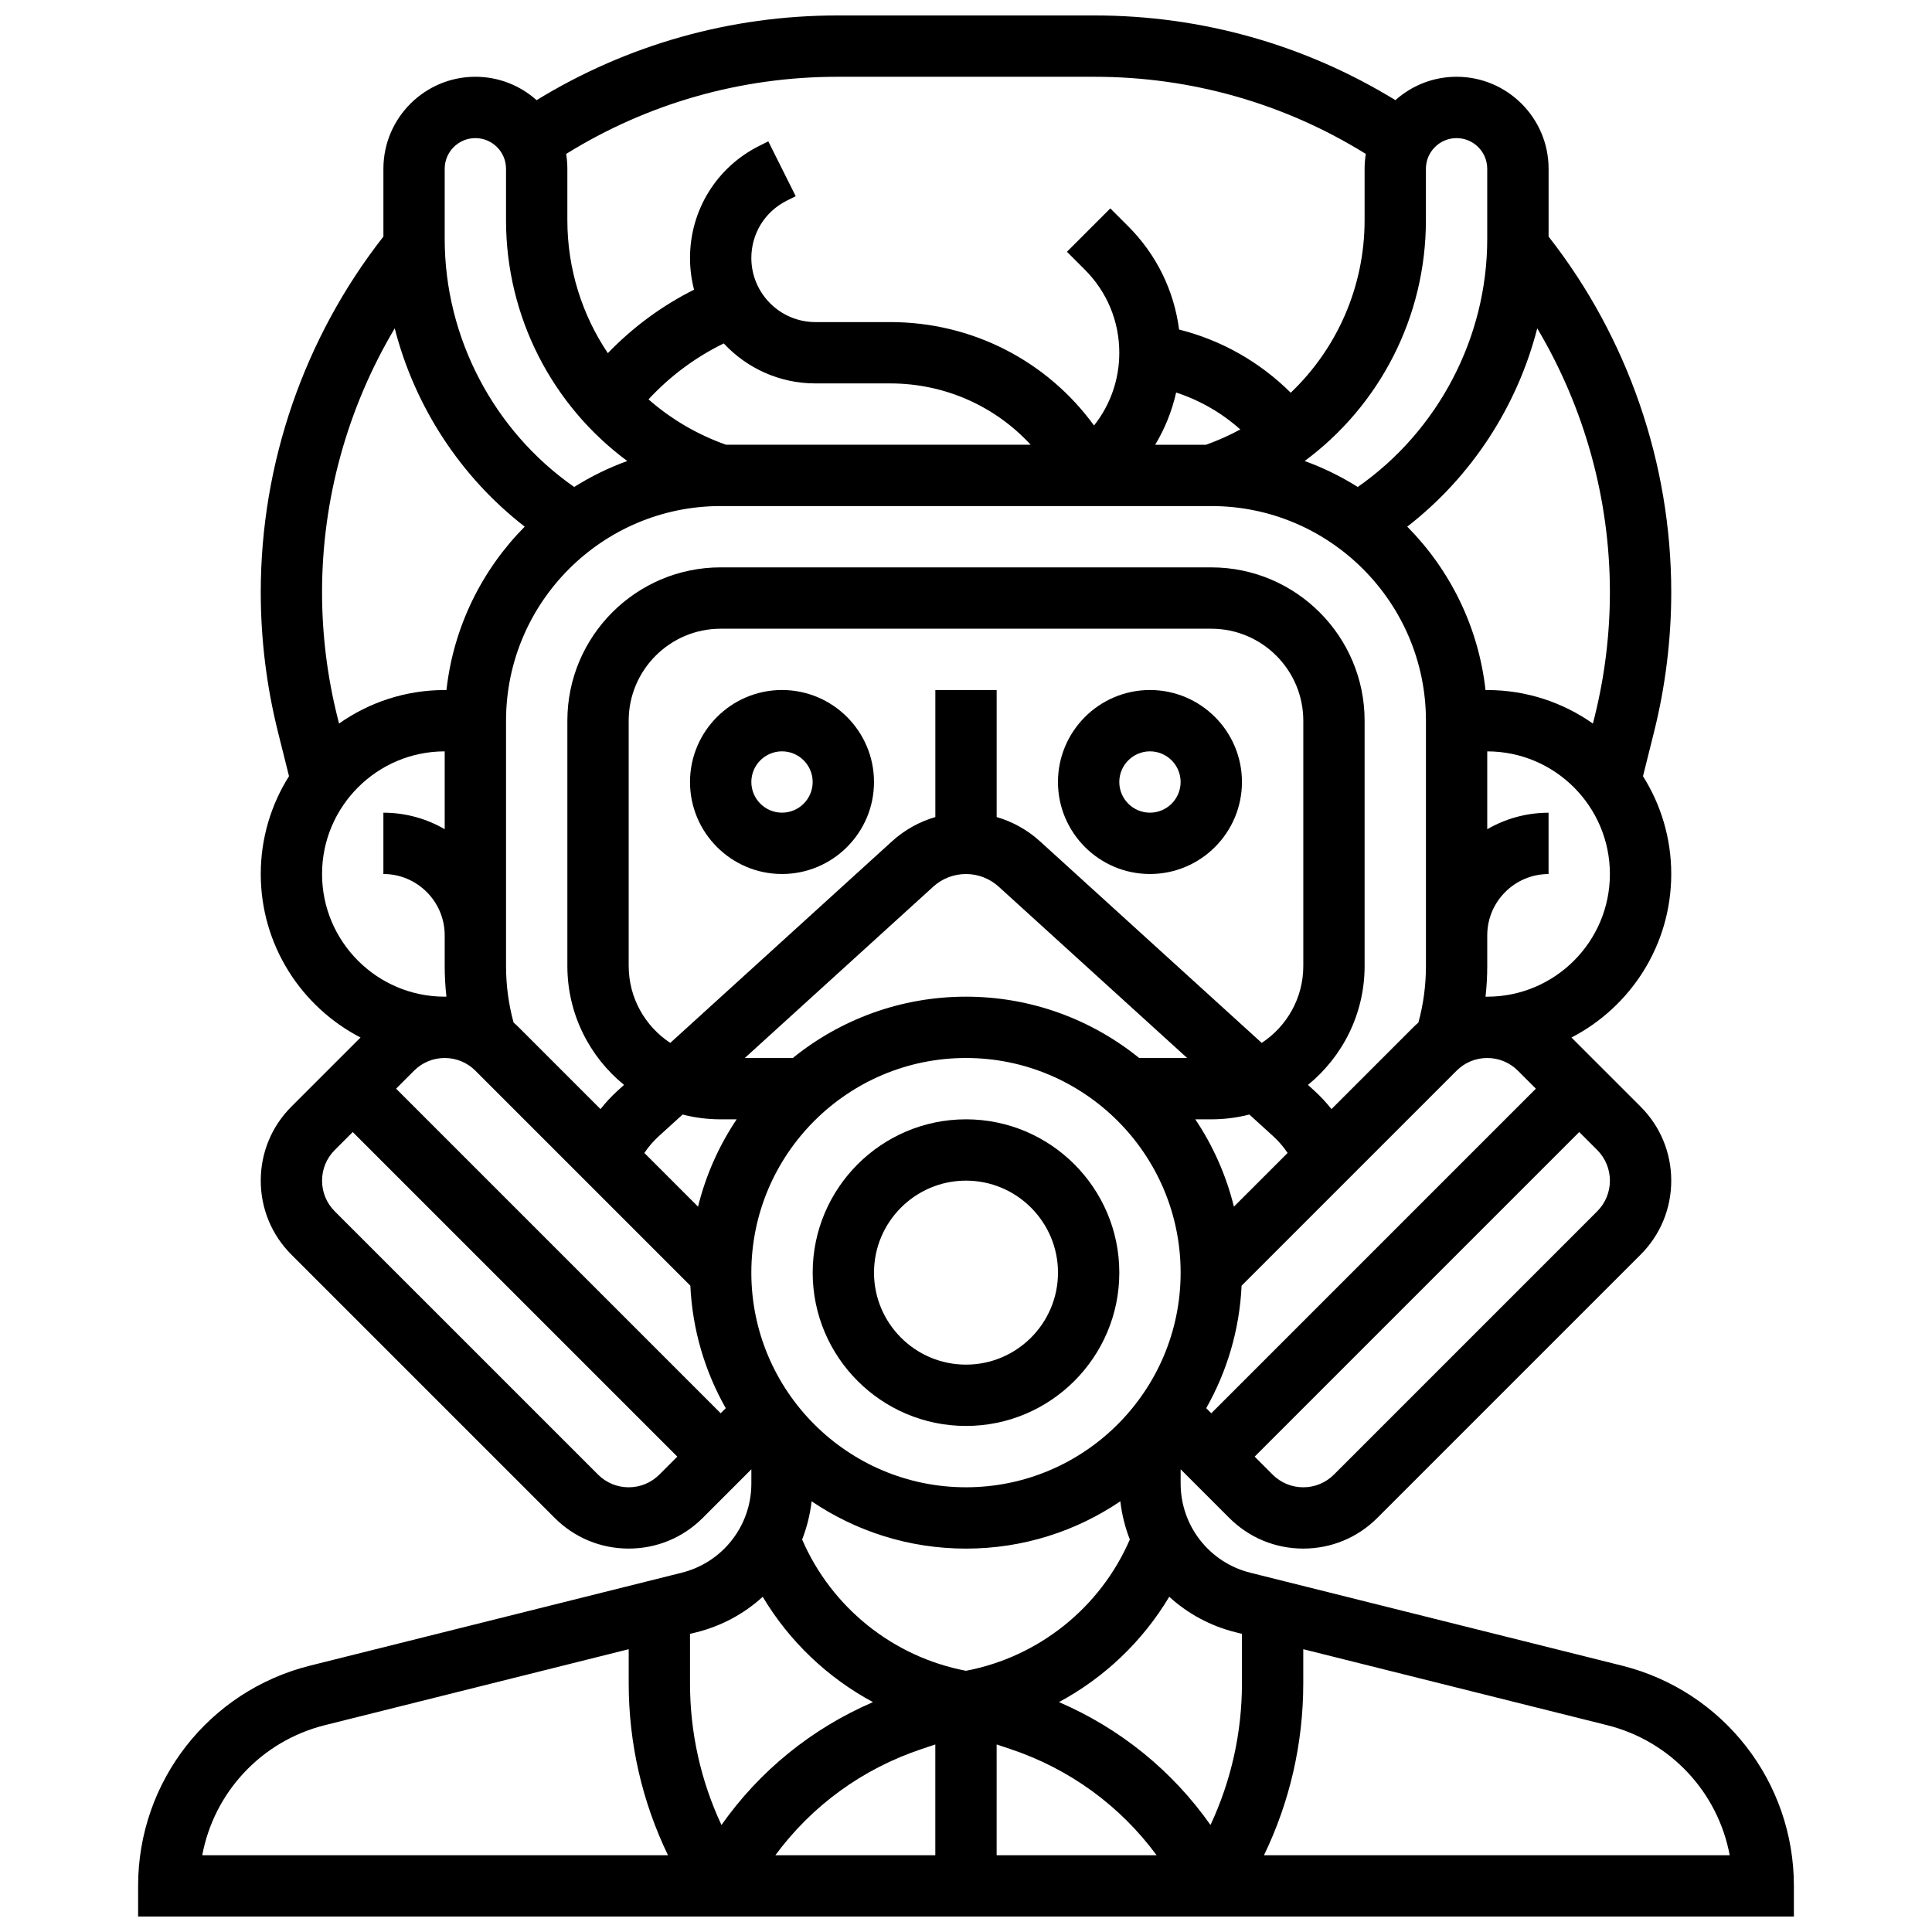 <?xml version="1.0" encoding="UTF-8"?>
<!-- Uploaded to: ICON Repo, www.svgrepo.com, Generator: ICON Repo Mixer Tools -->
<svg width="800px" height="800px" version="1.1" viewBox="144 144 512 512" xmlns="http://www.w3.org/2000/svg">
 <defs>
  <clipPath id="a">
   <path d="m180 148.09h440v503.81h-440z"/>
  </clipPath>
 </defs>
 <path d="m400 521.89c22.402 0 40.629-18.227 40.629-40.629 0-22.402-18.227-40.629-40.629-40.629s-40.629 18.227-40.629 40.629c-0.004 22.402 18.223 40.629 40.629 40.629zm0-65.008c13.441 0 24.379 10.938 24.379 24.379 0 13.441-10.938 24.379-24.379 24.379s-24.379-10.938-24.379-24.379c0-13.441 10.938-24.379 24.379-24.379z"/>
 <path d="m351.24 326.86c-13.441 0-24.379 10.934-24.379 24.379 0 13.441 10.934 24.379 24.379 24.379 13.441 0 24.379-10.934 24.379-24.379 0-13.441-10.938-24.379-24.379-24.379zm0 32.504c-4.481 0-8.125-3.644-8.125-8.125 0-4.481 3.644-8.125 8.125-8.125 4.481 0 8.125 3.644 8.125 8.125 0 4.481-3.644 8.125-8.125 8.125z"/>
 <path d="m448.75 375.62c13.441 0 24.379-10.934 24.379-24.379 0-13.441-10.934-24.379-24.379-24.379-13.441 0-24.379 10.934-24.379 24.379 0 13.441 10.938 24.379 24.379 24.379zm0-32.504c4.481 0 8.125 3.644 8.125 8.125 0 4.481-3.644 8.125-8.125 8.125-4.481 0-8.125-3.644-8.125-8.125 0-4.481 3.644-8.125 8.125-8.125z"/>
 <g clip-path="url(#a)">
  <path d="m573.83 585.41-98.484-24.621c-10.871-2.719-18.465-12.441-18.465-23.648v-3.762l12.887 12.887c5.238 5.238 12.207 8.125 19.617 8.125 7.41 0 14.375-2.887 19.617-8.125l69.77-69.766c5.238-5.238 8.125-12.207 8.125-19.617 0-7.41-2.887-14.379-8.125-19.617l-18.316-18.312c15.688-8.117 26.441-24.488 26.441-43.332 0-9.52-2.754-18.406-7.488-25.918l2.926-11.711c3.027-12.113 4.562-24.586 4.562-37.066 0-34.117-11.523-67.457-32.504-94.23v-17.973c0-13.441-10.938-24.379-24.379-24.379-6.223 0-11.906 2.348-16.215 6.195-23.969-14.691-51.371-22.445-79.73-22.445h-68.133c-28.359 0-55.762 7.754-79.734 22.449-4.312-3.852-9.996-6.199-16.215-6.199-13.441 0-24.379 10.934-24.379 24.379v17.969c-20.98 26.773-32.504 60.113-32.504 94.23 0 12.484 1.535 24.953 4.562 37.066l2.926 11.707c-4.734 7.519-7.488 16.406-7.488 25.926 0 18.844 10.754 35.215 26.441 43.328l-18.316 18.312c-5.238 5.238-8.125 12.207-8.125 19.617s2.887 14.379 8.125 19.617l69.77 69.77c5.238 5.238 12.207 8.125 19.617 8.125 7.41 0 14.375-2.887 19.617-8.125l12.887-12.887v3.762c0 11.207-7.594 20.93-18.465 23.648l-98.48 24.621c-26.836 6.707-45.574 30.711-45.574 58.367v8.125h438.8v-8.125c0-27.656-18.738-51.66-45.57-58.367zm-102.43-8.855 1.73 0.434v13.113c0 13.074-2.859 25.836-8.336 37.535-10.113-14.359-23.914-25.562-40.152-32.566 12.023-6.461 22.164-16.102 29.219-27.91 4.852 4.426 10.816 7.715 17.539 9.395zm-156.64-127.01c1.094-1.629 2.379-3.129 3.828-4.445l6.309-5.734c3.227 0.828 6.606 1.27 10.09 1.27h4.234c-4.672 6.965-8.168 14.773-10.23 23.141zm-34.66-34.566c-1.324-4.856-1.996-9.883-1.996-14.977v-65.008c0-31.363 25.516-56.883 56.883-56.883h130.02c31.363 0 56.883 25.516 56.883 56.883v65.008c0 5.094-0.672 10.121-1.996 14.98-0.469 0.41-0.926 0.828-1.371 1.273l-21.668 21.668c-1.375-1.738-2.879-3.363-4.516-4.852l-1.715-1.559c9.148-7.461 15.012-18.812 15.012-31.512v-65.008c0-22.402-18.227-40.629-40.629-40.629l-130.02-0.004c-22.402 0-40.629 18.227-40.629 40.629v65.008c0 12.699 5.859 24.055 15.016 31.512l-1.719 1.562c-1.633 1.484-3.141 3.113-4.516 4.852l-21.672-21.672c-0.441-0.445-0.902-0.863-1.367-1.273zm79.996-169.37h19.809c14.445 0 27.797 6.004 37.227 16.25h-80.746c-7.703-2.734-14.625-6.848-20.523-12.02 5.668-6.137 12.422-11.156 19.934-14.828 6.07 6.516 14.715 10.598 24.301 10.598zm95.594 2.414c6.293 2.059 12.066 5.375 17.004 9.785-2.887 1.57-5.922 2.93-9.094 4.055h-13.465c2.586-4.289 4.449-8.953 5.555-13.84zm15.309 215.75c-2.062-8.367-5.559-16.18-10.23-23.141h4.234c3.481 0 6.863-0.441 10.09-1.27l6.309 5.734c1.449 1.316 2.731 2.82 3.828 4.449zm-160.39-63.77v-65.008c0-13.441 10.938-24.379 24.379-24.379h130.02c13.441 0 24.379 10.938 24.379 24.379v65.008c0 8.512-4.387 16.012-11.016 20.375l-58.766-53.426c-3.32-3.019-7.25-5.199-11.48-6.426v-33.66h-16.25v33.66c-4.231 1.227-8.156 3.406-11.48 6.426l-58.766 53.426c-6.629-4.367-11.016-11.867-11.016-20.375zm80.711-21.027c2.379-2.16 5.457-3.352 8.672-3.352s6.293 1.191 8.672 3.352l49.945 45.402h-12.719c-12.559-10.152-28.523-16.25-45.895-16.25s-33.336 6.098-45.895 16.25h-12.719zm8.676 45.402c31.363 0 56.883 25.516 56.883 56.883 0 31.363-25.516 56.883-56.883 56.883-31.363 0-56.883-25.516-56.883-56.883 0-31.363 25.516-56.883 56.883-56.883zm-40.91 117.48c11.684 7.914 25.766 12.539 40.91 12.539s29.223-4.625 40.906-12.539c0.406 3.519 1.258 6.914 2.516 10.125-7.777 17.996-24.082 31.109-43.422 34.793-19.344-3.68-35.645-16.797-43.422-34.793 1.254-3.211 2.106-6.606 2.512-10.125zm32.781 64.445v29.355h-42.391c9.652-13.098 23.055-22.91 38.809-28.16zm16.254 0 3.586 1.195c15.754 5.25 29.156 15.062 38.809 28.16h-42.395zm159.15-141.29-69.766 69.766c-2.172 2.172-5.059 3.367-8.125 3.367-3.07 0-5.957-1.195-8.125-3.367l-4.762-4.758 86.02-86.02 4.762 4.762c2.172 2.172 3.363 5.055 3.363 8.125 0 3.066-1.195 5.953-3.367 8.125zm-21.012-37.266 4.762 4.762-86.02 86.02-1.344-1.344c5.481-9.676 8.828-20.711 9.379-32.469l56.973-56.969c2.172-2.172 5.059-3.367 8.125-3.367s5.953 1.195 8.125 3.367zm-8.125-19.617h-0.453c0.297-2.688 0.453-5.402 0.453-8.125v-8.125c0-8.961 7.293-16.25 16.25-16.25v-16.25c-5.918 0-11.465 1.598-16.25 4.371v-20.629c17.922 0 32.504 14.582 32.504 32.504s-14.582 32.504-32.504 32.504zm28.426-74.074-0.422 1.695c-7.934-5.586-17.59-8.883-28.004-8.883h-0.461c-1.867-16.797-9.438-31.895-20.738-43.305 17.023-13.199 29.145-31.84 34.449-52.551 12.508 21.023 19.254 45.242 19.254 69.918 0 11.156-1.375 22.301-4.078 33.125zm-44.68-145.33c0-4.481 3.644-8.125 8.125-8.125s8.125 3.644 8.125 8.125v18.621c0 26.129-13.027 50.855-34.312 65.707-4.402-2.769-9.109-5.09-14.074-6.879 19.855-14.688 32.137-38.145 32.137-63.832zm-87.82-24.379c25.602 0 50.324 7.059 71.895 20.445-0.211 1.281-0.324 2.594-0.324 3.934v13.613c0 17.707-7.344 34.078-19.578 45.734-8.191-8.152-18.355-13.918-29.586-16.746-1.332-10.32-5.988-19.859-13.465-27.34l-4.762-4.762-11.492 11.492 4.762 4.762c5.875 5.879 9.113 13.691 9.113 22.004 0 7.086-2.359 13.805-6.695 19.277-12.465-17.129-32.309-27.406-54.023-27.406h-19.809c-9.367 0-16.984-7.617-16.984-16.984 0-6.477 3.598-12.297 9.387-15.191l2.371-1.184-7.266-14.539-2.371 1.184c-11.332 5.672-18.375 17.062-18.375 29.73 0 2.898 0.375 5.711 1.074 8.395-8.527 4.273-16.242 9.961-22.848 16.824-6.836-10.172-10.73-22.355-10.73-35.246v-13.617c0-1.34-0.113-2.652-0.32-3.934 21.566-13.387 46.293-20.445 71.895-20.445zm-172.21 24.379c0-4.481 3.644-8.125 8.125-8.125s8.125 3.644 8.125 8.125v13.613c0 25.688 12.285 49.148 32.137 63.836-4.965 1.789-9.672 4.109-14.074 6.879-21.281-14.848-34.312-39.574-34.312-65.703zm-13.246 42.289c5.305 20.711 17.422 39.352 34.449 52.551-11.301 11.406-18.875 26.504-20.738 43.301h-0.465c-10.418 0-20.07 3.293-28.004 8.879l-0.422-1.695c-2.703-10.82-4.078-21.965-4.078-33.121 0-24.676 6.75-48.895 19.258-69.914zm-19.258 144.61c0-17.922 14.582-32.504 32.504-32.504v20.625c-4.785-2.777-10.332-4.375-16.25-4.375v16.25c8.961 0 16.25 7.293 16.25 16.25v8.125c0 2.727 0.156 5.438 0.453 8.125l-0.453 0.008c-17.922 0-32.504-14.582-32.504-32.504zm40.633 52.121 56.969 56.969c0.551 11.758 3.898 22.793 9.379 32.469l-1.34 1.344-86.02-86.02 4.758-4.762c2.172-2.172 5.059-3.367 8.125-3.367 3.07 0 5.957 1.195 8.129 3.367zm40.629 110.4c-3.07 0-5.957-1.195-8.125-3.367l-69.77-69.766c-2.172-2.172-3.363-5.055-3.363-8.125 0-3.07 1.195-5.957 3.363-8.125l4.762-4.762 86.02 86.02-4.762 4.758c-2.172 2.172-5.059 3.367-8.125 3.367zm35.52 29.02c7.055 11.809 17.195 21.449 29.219 27.91-16.238 7.004-30.039 18.207-40.152 32.566-5.477-11.699-8.336-24.465-8.336-37.535v-13.113l1.73-0.434c6.723-1.68 12.691-4.969 17.539-9.395zm-116.02 34.016 80.504-20.125v9.051c0 15.895 3.578 31.398 10.414 45.551h-123.43c3.109-16.629 15.609-30.25 32.508-34.477zm248.86 34.477c6.836-14.152 10.41-29.656 10.41-45.551v-9.051l80.5 20.125c16.898 4.223 29.402 17.848 32.512 34.473z"/>
 </g>
</svg>